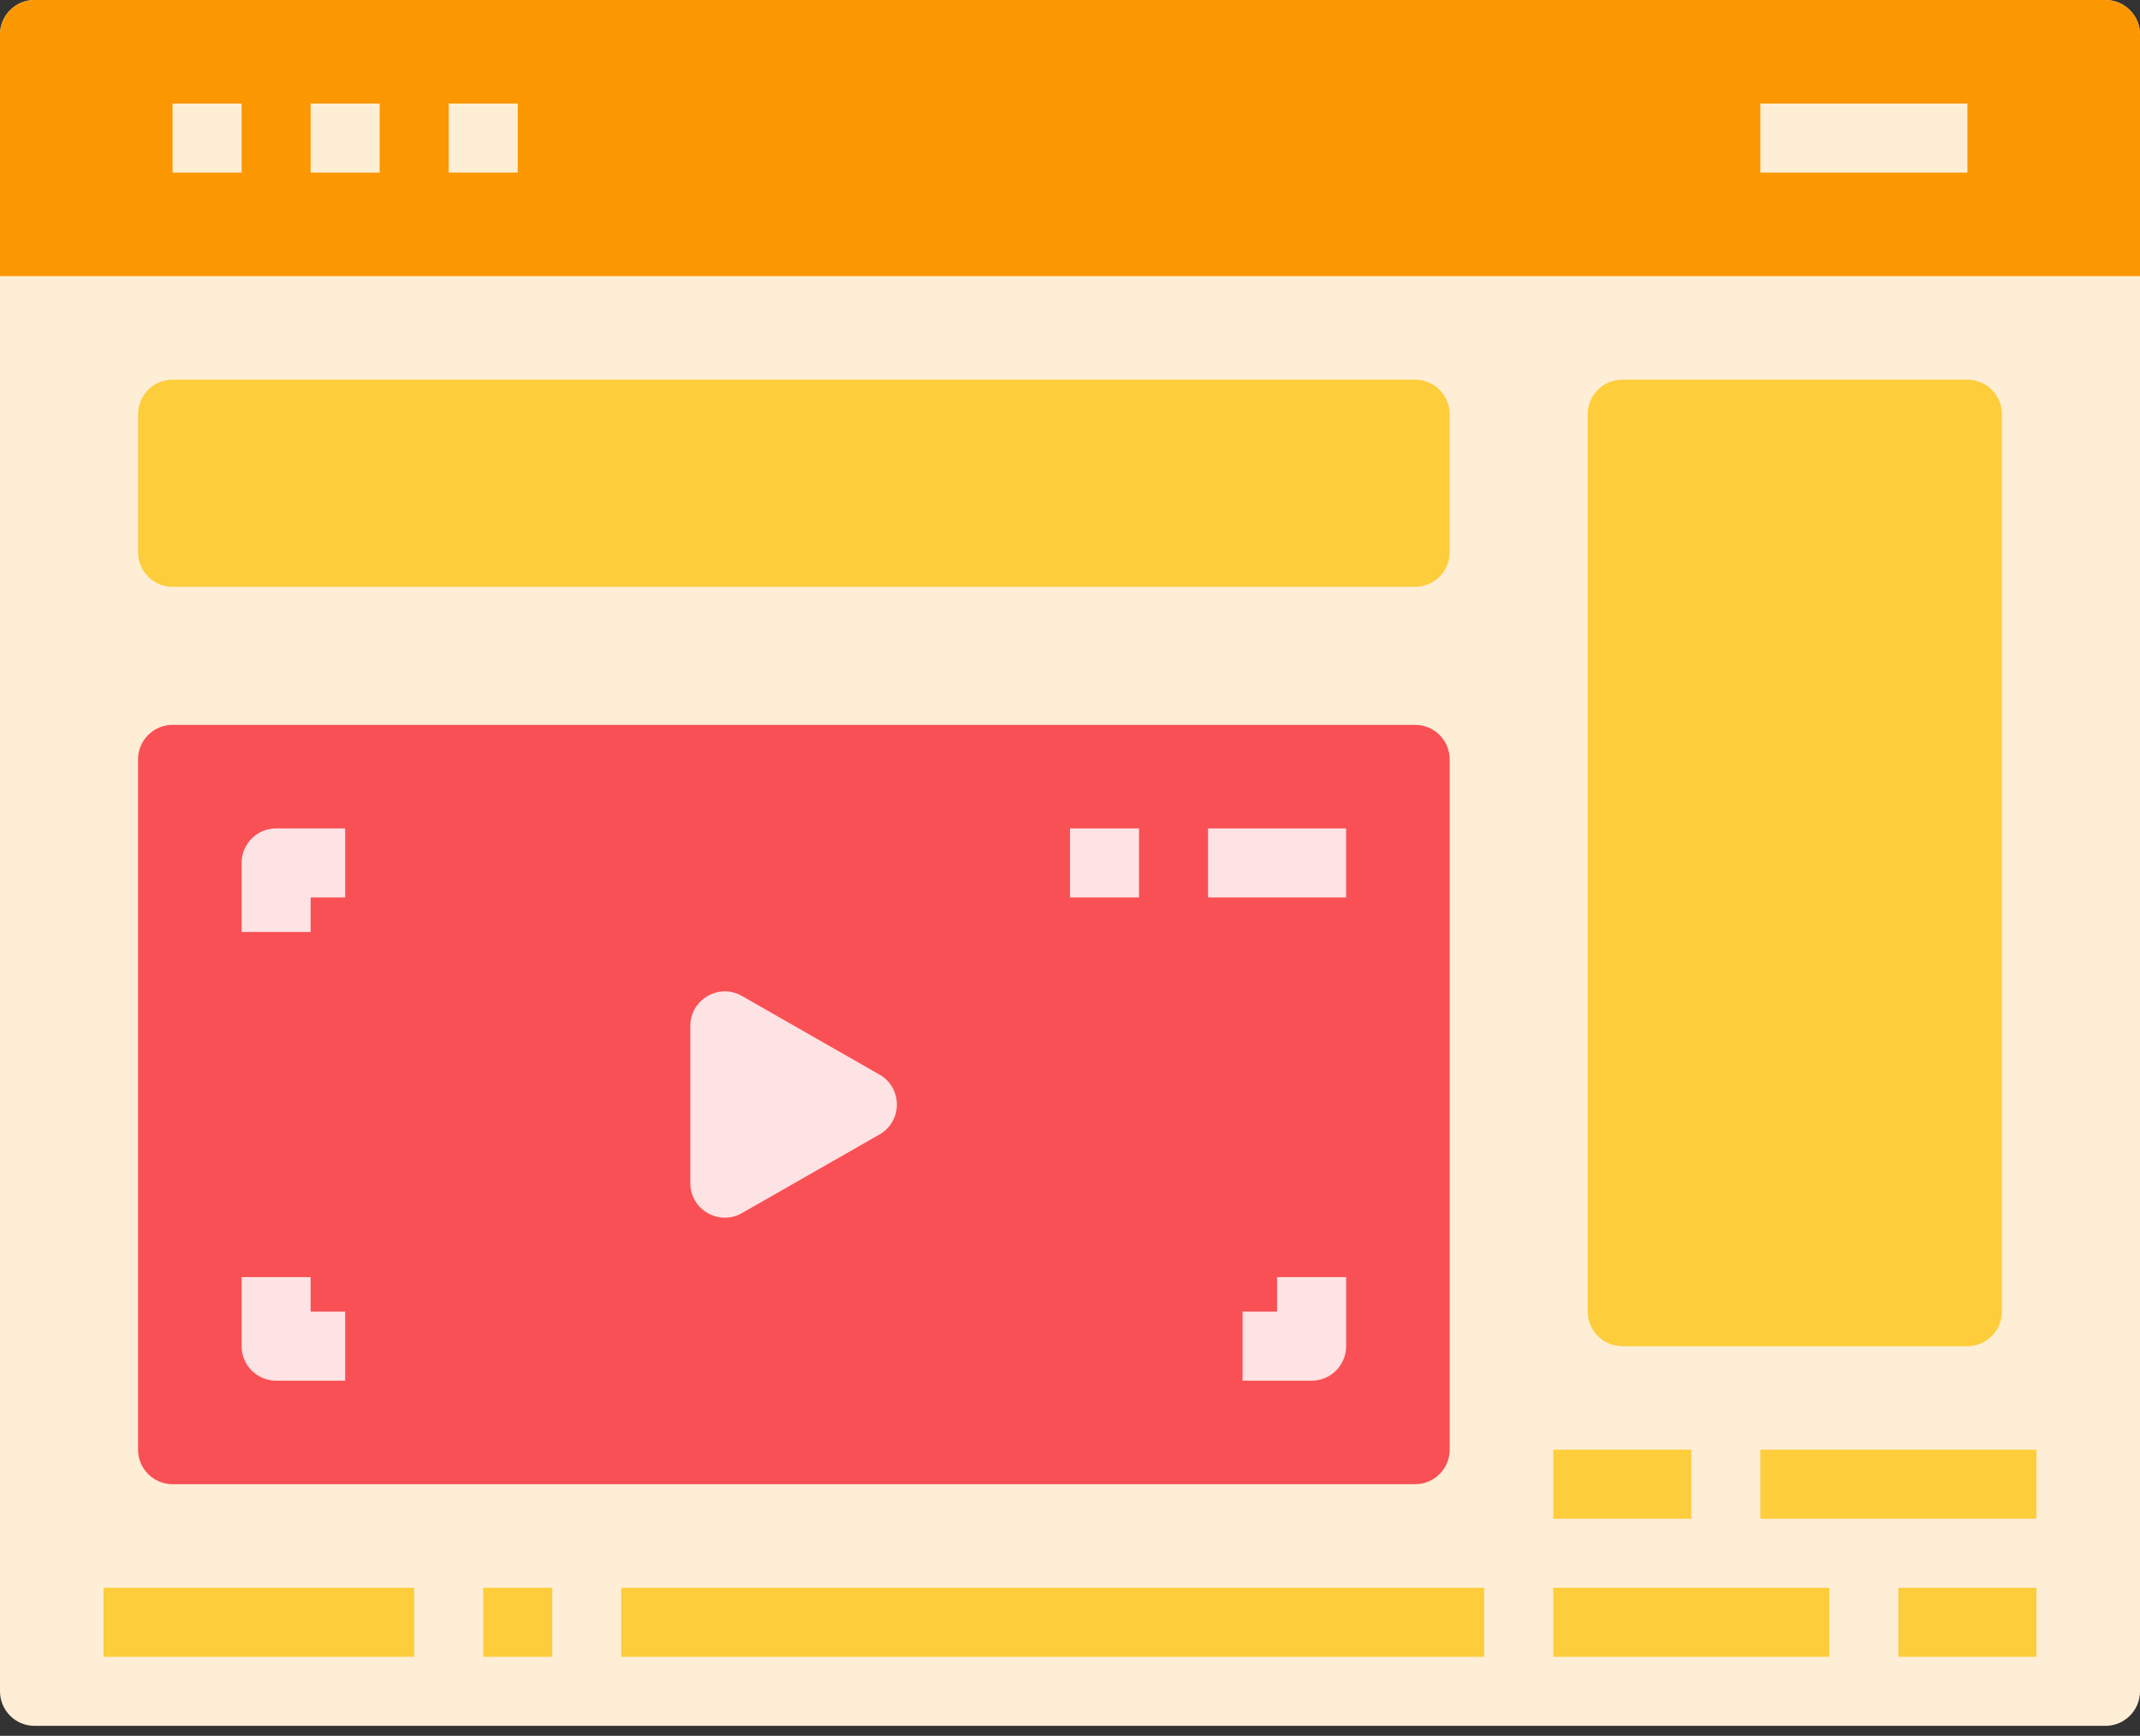 <?xml version="1.0" encoding="UTF-8"?>
<svg width="90px" height="73px" viewBox="0 0 90 73" version="1.1" xmlns="http://www.w3.org/2000/svg" xmlns:xlink="http://www.w3.org/1999/xlink">
    <rect x="0" y="0" width="90" height="73" fill="#333333" stroke="none"/>
    <!-- Generator: Sketch 51 (57462) - http://www.bohemiancoding.com/sketch -->
    <title>complete-ad</title>
    <desc>Created with Sketch.</desc>
    <defs></defs>
    <g id="Icons" stroke="none" stroke-width="1" fill="none" fill-rule="evenodd">
        <g id="amebae-icons" transform="translate(-250, -1131)" fill-rule="nonzero">
            <g id="complete-ad" transform="translate(250, 1131)">
                <path d="M88.548,72.581 L1.452,72.581 C0.65,72.581 0,71.93 0,71.129 L0,1.452 C0,0.65 0.65,0 1.452,0 L88.548,0 C89.35,0 90,0.65 90,1.452 L90,71.129 C90,71.93 89.35,72.581 88.548,72.581 Z" id="Shape" fill="#FEEED6"></path>
                <path d="M90,11.613 L0,11.613 L0,1.452 C0,0.65 0.65,0 1.452,0 L88.548,0 C89.35,0 90,0.65 90,1.452 L90,11.613 Z" id="Shape" fill="#FB9700"></path>
                <path d="M59.516,62.419 L7.258,62.419 C6.457,62.419 5.806,61.769 5.806,60.968 L5.806,31.935 C5.806,31.134 6.457,30.484 7.258,30.484 L59.516,30.484 C60.317,30.484 60.968,31.134 60.968,31.935 L60.968,60.968 C60.968,61.769 60.317,62.419 59.516,62.419 Z" id="Shape" fill="#F95055"></path>
                <g id="Group" transform="translate(4.355, 66.774)" fill="#FDCD3B">
                    <rect id="Rectangle-path" x="0" y="0" width="13.065" height="2.903"></rect>
                    <rect id="Rectangle-path" x="21.774" y="0" width="36.29" height="2.903"></rect>
                    <rect id="Rectangle-path" x="15.968" y="0" width="2.903" height="2.903"></rect>
                </g>
                <g id="Group" transform="translate(10.161, 34.839)" fill="#FEE3E4">
                    <rect id="Rectangle-path" x="40.645" y="0" width="5.806" height="2.903"></rect>
                    <rect id="Rectangle-path" x="34.839" y="0" width="2.903" height="2.903"></rect>
                    <path d="M45,23.226 L42.097,23.226 L42.097,20.323 L43.548,20.323 L43.548,18.871 L46.452,18.871 L46.452,21.774 C46.452,22.577 45.803,23.226 45,23.226 Z" id="Shape"></path>
                    <path d="M4.355,23.226 L1.452,23.226 C0.65,23.226 0,22.577 0,21.774 L0,18.871 L2.903,18.871 L2.903,20.323 L4.355,20.323 L4.355,23.226 Z" id="Shape"></path>
                    <path d="M2.903,4.355 L0,4.355 L0,1.452 C0,0.649 0.65,0 1.452,0 L4.355,0 L4.355,2.903 L2.903,2.903 L2.903,4.355 Z" id="Shape"></path>
                </g>
                <g id="Group" transform="translate(7.258, 4.355)" fill="#FEEED6">
                    <rect id="Rectangle-path" x="0" y="0" width="2.903" height="2.903"></rect>
                    <rect id="Rectangle-path" x="5.806" y="0" width="2.903" height="2.903"></rect>
                    <rect id="Rectangle-path" x="11.613" y="0" width="2.903" height="2.903"></rect>
                    <rect id="Rectangle-path" x="66.774" y="0" width="8.71" height="2.903"></rect>
                </g>
                <g id="Group" transform="translate(5.806, 15.968)" fill="#FDCD3B">
                    <rect id="Rectangle-path" x="59.516" y="45" width="5.806" height="2.903"></rect>
                    <rect id="Rectangle-path" x="68.226" y="45" width="11.613" height="2.903"></rect>
                    <rect id="Rectangle-path" x="74.032" y="50.806" width="5.806" height="2.903"></rect>
                    <rect id="Rectangle-path" x="59.516" y="50.806" width="11.613" height="2.903"></rect>
                    <path d="M76.935,40.645 L62.419,40.645 C61.618,40.645 60.968,39.995 60.968,39.194 L60.968,1.452 C60.968,0.65 61.618,0 62.419,0 L76.935,0 C77.737,0 78.387,0.65 78.387,1.452 L78.387,39.194 C78.387,39.995 77.737,40.645 76.935,40.645 Z" id="Shape"></path>
                    <path d="M53.71,8.71 L1.452,8.71 C0.65,8.71 0,8.059 0,7.258 L0,1.452 C0,0.65 0.65,0 1.452,0 L53.71,0 C54.511,0 55.161,0.65 55.161,1.452 L55.161,7.258 C55.161,8.059 54.511,8.71 53.71,8.71 Z" id="Shape"></path>
                </g>
                <path d="M29.032,43.146 L29.032,49.757 C29.032,50.872 30.236,51.57 31.204,51.017 L36.987,47.712 C37.963,47.154 37.963,45.748 36.987,45.192 L31.204,41.886 C30.236,41.333 29.032,42.031 29.032,43.146 Z" id="Shape" fill="#FEE3E4"></path>
            </g>
        </g>
    </g>
</svg>